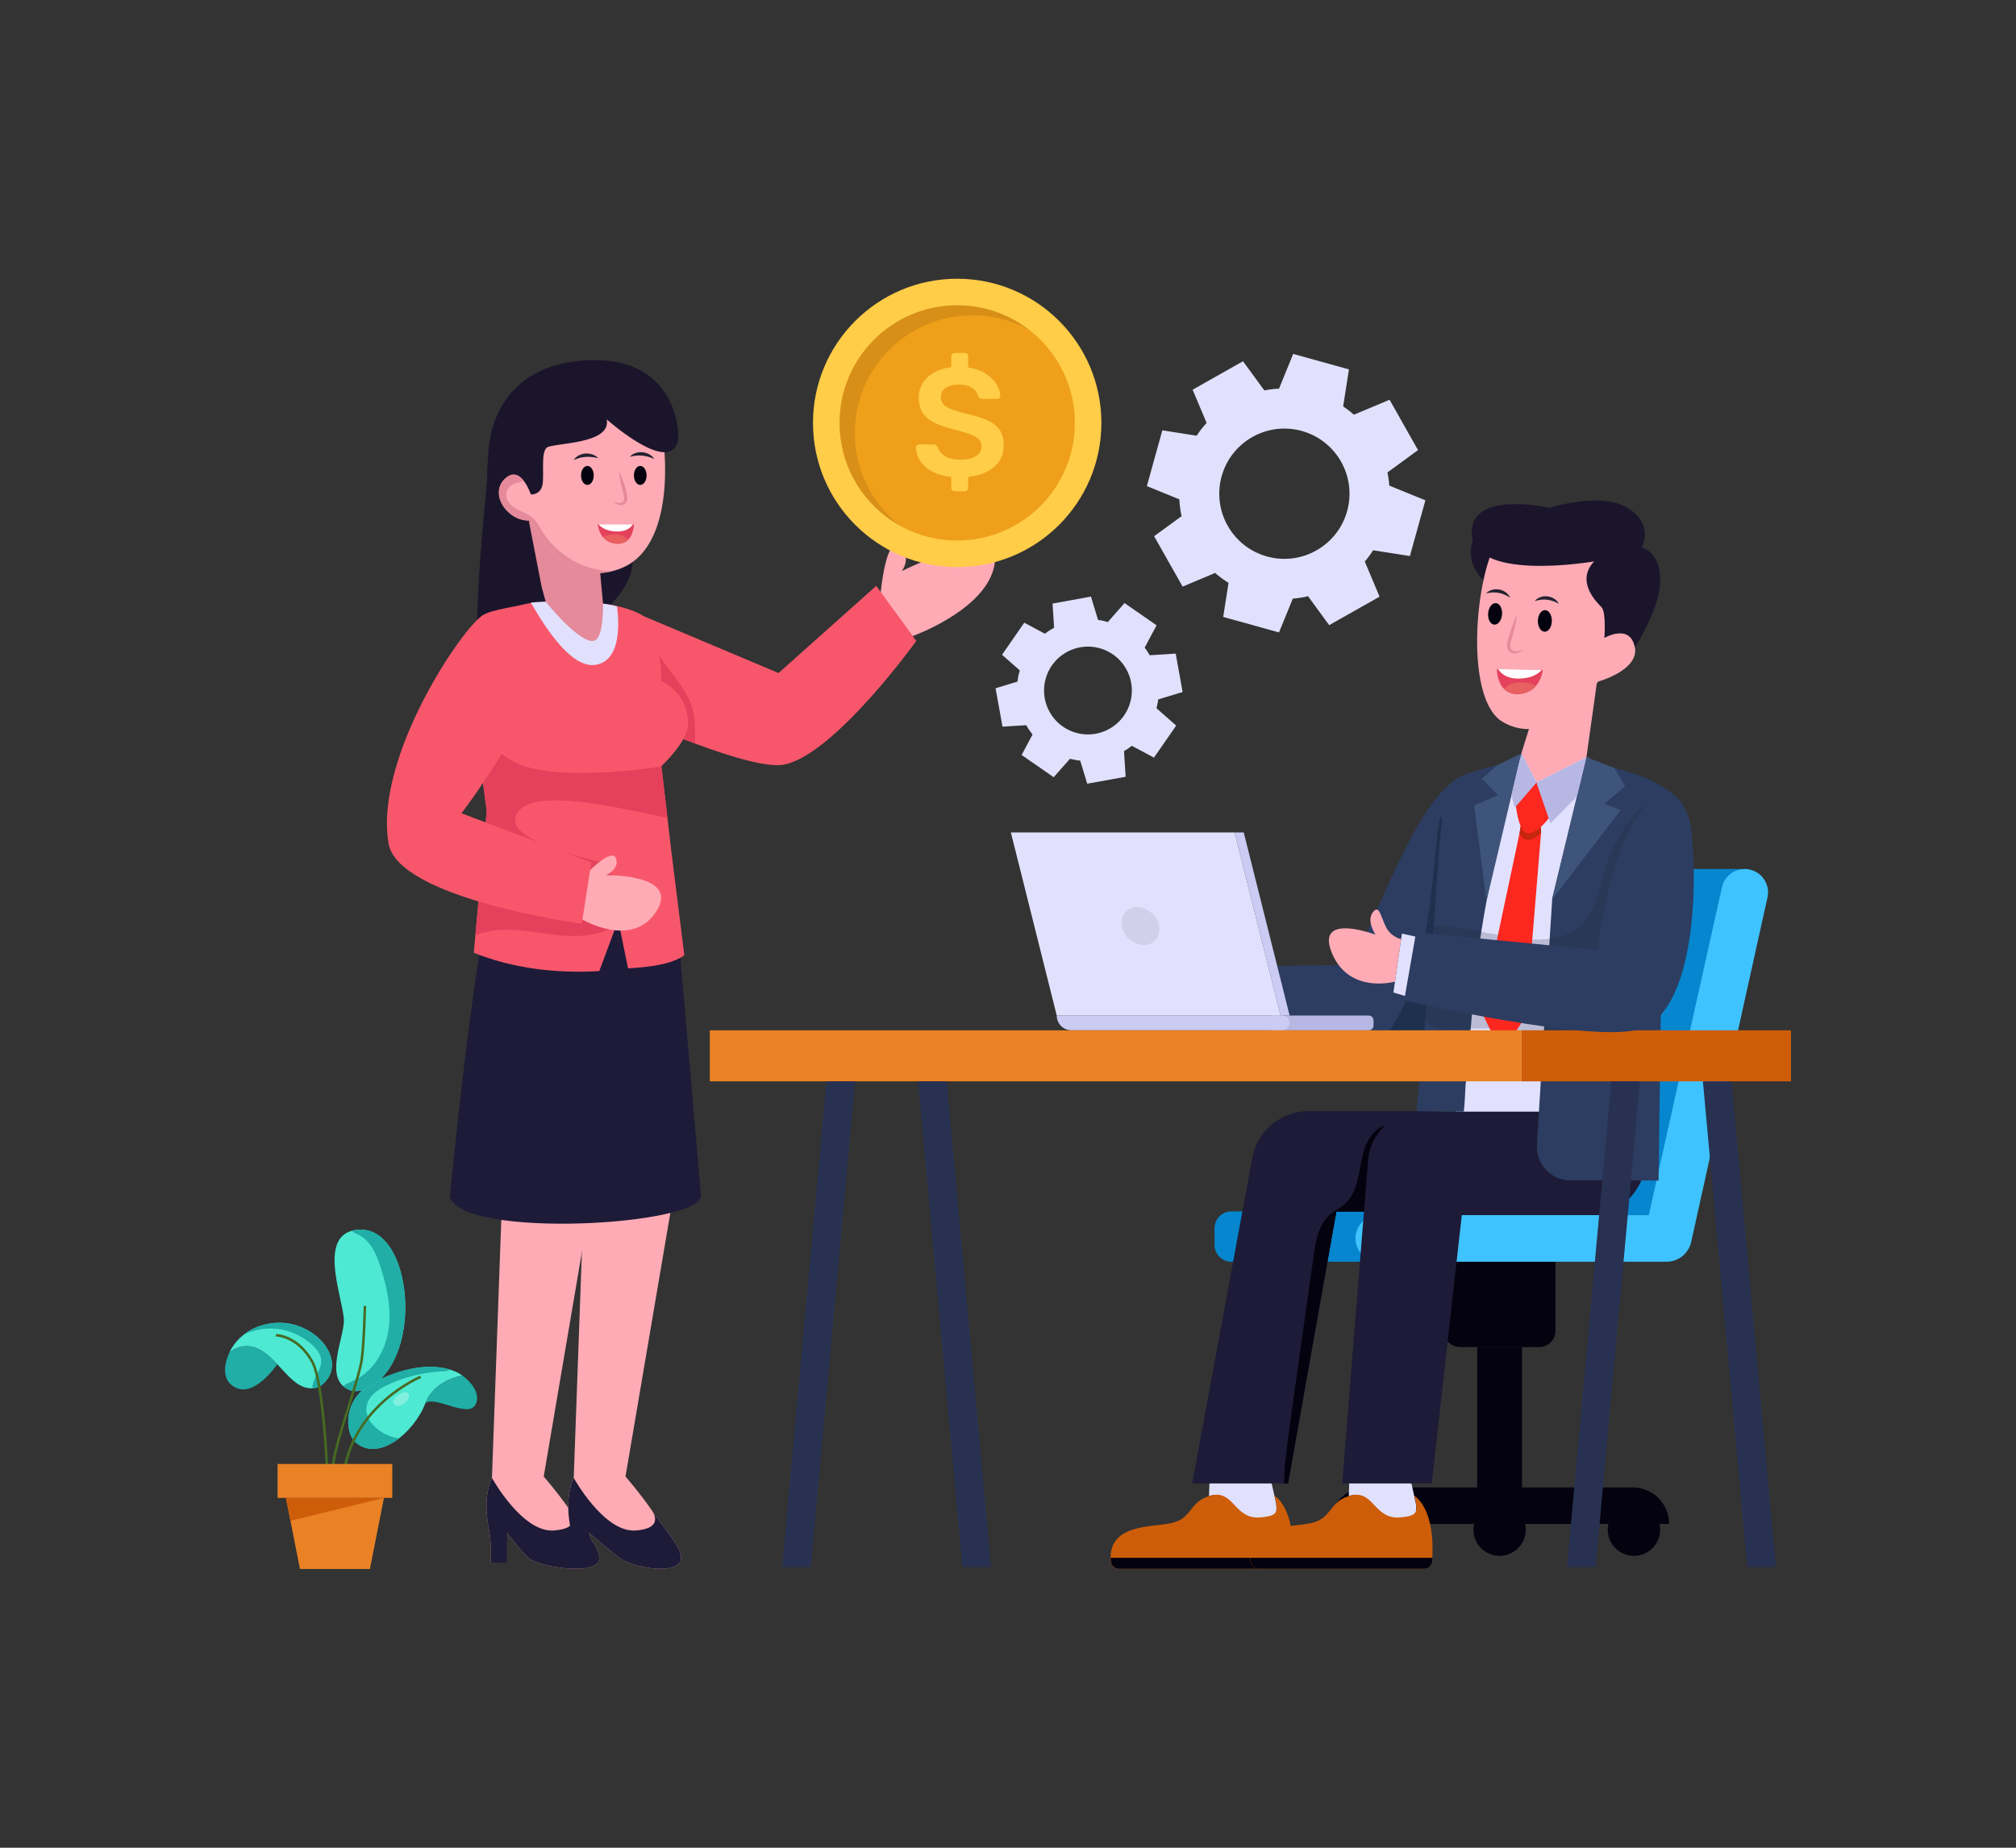 <svg xmlns="http://www.w3.org/2000/svg" xmlns:xlink="http://www.w3.org/1999/xlink" enable-background="new 0 0 600 550" viewBox="0 0 600 550" id="finance-management"><rect x="0" y="0" width="600" height="550" fill="#333333" stroke="none"/><g><path fill="#feabb5" d="M262.104 176.456s1.57-17.024 5.554-13.885.724 7.433.724 7.433 33.153-16.729 26.933.545c-4.286 11.905-23.776 18.815-23.776 18.815l-9.435-12.908z"></path><path fill="#f8576b" d="M272.71 190.792s-24.04 33.43-39.11 36.76c-4.95 1.09-15.95-2.2-26.72-6.22-13.33-4.958-26.83-11.337-26.93-11.38l9.07-27.61 42.69 18 29.076-25.952"></path><path fill="#e5415c" d="M206.88 221.332c-4.41-1.64-8.77-3.41-12.66-5.05-5.19-8.804-5.42-19.373-1.66-27.99l-.005-2.33c.74 8.82 10.07 15.557 13.22 23.827 1.35 3.54 1.025 7.743 1.105 11.543z"></path><path fill="#feabb5" d="M170.015 456.212c.64 3.94 3.219 8.905 3.219 8.905h4.88l-2.833-8.866s7.543 6.468 9.749 7.887c3.639 2.352 14.956 4.533 17.293.886 1.95-3.03-4.237-9.436-8.069-15.065-.2-.3-.408-.593-.609-.886-.007-.016-.023-.023-.023-.031-3.639-5.204-7.463-9.53-7.463-9.53l14.456-85.007-26.668-2.992-3.192 88.416c-2.93 6.384-1.095 14.086-.74 16.283z"></path><path fill="#feabb5" d="M145.677 456.212c.64 3.94.385 8.905.385 8.905h4.88v-8.866s4.711 6.468 6.916 7.887c3.64 2.352 17.79 4.533 20.126.886 1.95-3.03-4.236-9.436-8.068-15.065-.2-.3-.408-.593-.609-.886-.008-.016-.023-.023-.023-.031-3.64-5.204-7.463-9.53-7.463-9.53l14.456-85.007-26.668-2.992-3.192 88.416c-2.93 6.384-1.095 14.086-.74 16.283z"></path><path fill="#1d1b37" d="M170.015 456.212c.64 3.94 3.219 8.905 3.219 8.905h4.88l-2.833-8.866s7.543 6.468 9.749 7.887c3.639 2.352 14.956 4.533 17.293.886 1.95-3.03-4.237-9.436-8.069-15.065.98 1.674 2.074 5.089-5.073 5.613-9.398.687-18.426-15.643-18.426-15.643-2.93 6.384-1.095 14.086-.74 16.283z"></path><path fill="#1d1b37" d="M145.677 456.212c.64 3.94.385 8.905.385 8.905h4.88v-8.866s4.711 6.468 6.916 7.887c3.64 2.352 17.79 4.533 20.126.886 1.95-3.03-4.236-9.436-8.068-15.065.98 1.674 2.074 5.089-5.073 5.613-9.398.687-18.426-15.643-18.426-15.643-2.93 6.384-1.095 14.086-.74 16.283zM200.615 263.351l8.013 92.469c.454 8.996-70.988 13.113-74.73.426 0 0 7.93-82.755 14.014-95.594 6.085-12.838 52.703 2.7 52.703 2.7z"></path><path fill="#1b152b" d="M144.909 143.62s-5.547 52.575-1.365 54.836c4.182 2.26 49.055-14.807 44.42-34.474S144.91 143.62 144.91 143.62z"></path><path fill="#f8576b" d="m199.921 254.352 3.75 30c-3.74 2.67-9.97 3.49-16.75 3.9l-2.77-13.59-.15-.75-.46 1.23-5.19 13.92c-13.28.76-25.79-.88-37.34-5.45l.47-5.21 3.38-37.1c-.38-3.114-2.623-16.917-2.8-32.55-.12-9.83-.58-19.87 1.01-24.9.62-1.96 9.69-3.13 13.01-3.98.968-.246 1.699-.344 2.69-.47 6.816-.569 18.462-.583 25.08 1.05h.01c3.28.77 6.92 2.02 8.48 3.67 0 0 .02 0 .03.01 4.28 4.55 4.49 18.6 4.49 18.6s8.01 3.33 7.92 12.84c-.05 5.19-7.94 12.46-7.94 12.46l1.79 15.31 1.29 11.01z"></path><path fill="#e5415c" d="M144.631 239.722c.05.32.09.6.12.83-.04-.23-.08-.51-.12-.83z"></path><path fill="#e1e1fe" d="M157.968 179.365c1.21 1.76 10.429 19.428 18.894 18.577 9.568-.963 6.752-17.487 6.752-17.487-1.426-.325-2.804-.62-4.39-.79-4.92-.57-15.316-.92-21.256-.3z"></path><path fill="#e5415c" d="m142.062 208.752.002.058-.002-.058zM184.151 274.662c-.2.17-.4.33-.61.48-.27.19-.54.38-.82.55-4.23 2.64-9.47 3.18-14.45 2.86-4.97-.31-9.88-1.4-14.86-1.71-4.03-.26-8.23.04-11.93 1.56l3.38-37.1-.05-.33a5.364 5.364 0 0 1-.06-.42c-.08-.613-.124-.813-.21-1.47a18.055 18.055 0 0 0-.09-.65l-.11-.81a36.49 36.49 0 0 1-.13-1.05c-1.116-8.398-2.027-18.725-2.14-27.42.15 2.48 1.54 15.7 15.33 19.29 12.48 3.26 32.59.73 39.46-.28l1.77 15.19c-7.43-.89-42.223-10.981-45.19-.08-1.859 6.83 18.99 11.72 25.01 13.27 3.32.85 9.98 14.7 5.7 18.12z"></path><path fill="#e48a9a" d="m157.21 154.142 3.989 20.53 1.219 4.458s10.033 12.492 14.286 11.623c3.094-.633 2.772-11.092 2.772-11.092s-2.286-22.242-1.111-22.242c1.164 0-20.176-8.852-20.176-8.852l-.98 5.575z"></path><defs><path id="a" d="m197.442 131.288-.064-.177s.01-.054.024-.157c.015.108.03.22.04.334z"></path></defs><clipPath id="b"><use overflow="visible" xlink:href="#a"></use></clipPath><path fill="#fadf68" d="M197.378 130.954h.002v.334h-.002z" clip-path="url(#b)"></path><path fill="#f9de67" d="M197.38 130.954h.002v.334h-.002z" clip-path="url(#b)"></path><path fill="#f9dd66" d="M197.382 130.954h.002v.334h-.002z" clip-path="url(#b)"></path><path fill="#f8dc65" d="M197.384 130.954h.002v.334h-.002z" clip-path="url(#b)"></path><path fill="#f8db65" d="M197.387 130.954h.002v.334h-.002z" clip-path="url(#b)"></path><path fill="#f7da64" d="M197.389 130.954h.002v.334h-.002z" clip-path="url(#b)"></path><path fill="#f7d963" d="M197.391 130.954h.002v.334h-.002z" clip-path="url(#b)"></path><path fill="#f6d862" d="M197.393 130.954h.002v.334h-.002z" clip-path="url(#b)"></path><path fill="#f5d761" d="M197.395 130.954h.002v.334h-.002z" clip-path="url(#b)"></path><path fill="#f5d660" d="M197.398 130.954h.002v.334h-.002z" clip-path="url(#b)"></path><path fill="#f4d55f" d="M197.4 130.954h.002v.334h-.002z" clip-path="url(#b)"></path><path fill="#f4d45f" d="M197.402 130.954h.002v.334h-.002z" clip-path="url(#b)"></path><path fill="#f3d35e" d="M197.404 130.954h.002v.334h-.002z" clip-path="url(#b)"></path><path fill="#f3d25d" d="M197.406 130.954h.002v.334h-.002z" clip-path="url(#b)"></path><path fill="#f2d05c" d="M197.409 130.954h.002v.334h-.002z" clip-path="url(#b)"></path><path fill="#f1cf5b" d="M197.411 130.954h.002v.334h-.002z" clip-path="url(#b)"></path><path fill="#f1ce5a" d="M197.413 130.954h.002v.334h-.002z" clip-path="url(#b)"></path><path fill="#f0cd59" d="M197.415 130.954h.002v.334h-.002z" clip-path="url(#b)"></path><path fill="#f0cc59" d="M197.417 130.954h.002v.334h-.002z" clip-path="url(#b)"></path><path fill="#efcb58" d="M197.42 130.954h.002v.334h-.002z" clip-path="url(#b)"></path><path fill="#efca57" d="M197.422 130.954h.002v.334h-.002z" clip-path="url(#b)"></path><path fill="#eec956" d="M197.424 130.954h.002v.334h-.002z" clip-path="url(#b)"></path><path fill="#edc855" d="M197.426 130.954h.002v.334h-.002z" clip-path="url(#b)"></path><path fill="#edc754" d="M197.428 130.954h.002v.334h-.002z" clip-path="url(#b)"></path><path fill="#ecc653" d="M197.431 130.954h.002v.334h-.002z" clip-path="url(#b)"></path><path fill="#ecc553" d="M197.433 130.954h.002v.334h-.002z" clip-path="url(#b)"></path><path fill="#ebc452" d="M197.435 130.954h.002v.334h-.002z" clip-path="url(#b)"></path><path fill="#ebc351" d="M197.437 130.954h.002v.334h-.002z" clip-path="url(#b)"></path><path fill="#eac250" d="M197.439 130.954h.002v.334h-.002z" clip-path="url(#b)"></path><path fill="#feabb5" d="M158.043 154.935s7.867 19.017 23.936 15.137a23.489 23.489 0 0 0 2.666-.834c13.978-5.331 14.053-27.403 12.797-37.946-.044-.109-.065-.185-.065-.185s.01-.054.021-.151c-.06-.42-.514-4.18-1.03-5.19-1.289-2.514-10.196-14.13-10.196-14.13l-12.894 6.263-15.842 16.156.607 13.132c-.08-.1-3.178-9.628-8.105-4.356-4.29 4.606 1.42 12.71 8.105 12.104z"></path><path fill="#1b152b" d="M201.743 131.288c-2.506 10.227-21.167-6.452-21.167-6.452 1.425 7.59-16.073 6.904-17.861 8.422-1.783 1.518-.712 7.855-1.248 10.98-.535 3.124-3.419 2.952-3.419 2.952s-3.173-9.639-8.106-4.358c-4.293 4.603 1.415 12.709 8.106 12.1-15.553 5.777-13.279-10.606-12.655-20.785.63-10.179 6.873-26.783 31.43-26.96 24.379-.175 25.592 21.357 24.92 24.1z"></path><path fill="#04020f" d="M172.934 141.515c0 1.56.848 2.827 1.885 2.827 1.047 0 1.885-1.267 1.885-2.827s-.838-2.827-1.885-2.827c-1.037 0-1.885 1.267-1.885 2.827zM188.665 141.515c0 1.56.849 2.827 1.885 2.827 1.047 0 1.885-1.267 1.885-2.827s-.838-2.827-1.885-2.827c-1.036 0-1.885 1.267-1.885 2.827z"></path><path fill="#222130" d="M178.061 136.395c-2.607-.677-4.927-.554-7.336.549 1.566-2.396 5.406-2.606 7.336-.549zM194.754 136.617c-2.464-1.09-4.773-1.344-7.329-.645 1.933-2.112 5.757-1.697 7.329.645z"></path><path fill="#e48a9a" d="M184.185 140.04c1.133 2.684 2.22 5.339 2.56 8.235.056 1.542-1.504 2.46-2.877 1.905-.58-.217-1.049-.564-1.486-.937.547.183 1.078.402 1.604.46 1.946.209 2.091-1.251 1.494-2.964-.576-2.194-1.083-4.406-1.295-6.7z"></path><path fill="#e5415c" d="M177.895 156.059c.064.1.349 5.3 5.442 5.76 1.65.14 2.795-.366 3.574-1.135 1.745-1.68 1.754-4.625 1.754-4.625h-10.77z"></path><path fill="#fff" d="M178.11 156.059c.883 1.013 2.403 1.97 4.992 2.13 2.965.187 4.494-.939 5.273-2.13H178.11z"></path><path fill="#e86060" d="M179.424 159.849c1.862 2.226 5.574 2.725 7.487.835-.6-.76-1.839-1.698-4.147-1.623-1.688.047-2.72.413-3.34.788z"></path><path fill="#e48a9a" d="M158.043 154.935s7.867 19.017 23.936 15.137c-8.98-.356-16.667-5.388-20.859-12.33-.682-1.138-1.3-2.352-2.253-3.284-1.322-1.29-3.143-1.907-4.779-2.774-1.55-.823-3.25-2.178-3.424-4.063-.152-1.593.889-3.067 2.362-3.62.791-.303 2.016-.422 2.817-.964-1.397-1.755-3.434-2.85-5.905-.206-4.29 4.606 1.42 12.71 8.105 12.104z"></path><path fill="#f8576b" d="m175.981 256.682-2.83 18.29s-54.683-7.415-57.499-23.865c-4.392-25.656 22.193-64.725 28.187-68.063 0 0 13.22 14.73 13.622 20.848.709 10.76-20.106 38.195-20.106 38.195l38.626 14.595z"></path><path fill="#feabb5" d="M195.331 271.292c-7.18 11.23-21.99 2.42-21.99 2.42l2.28-14.71s6.72-6.7 7.74-3.43c1.02 3.26-3 4.94-3 4.94s22.16-.44 14.97 10.78z"></path><circle cx="284.877" cy="125.883" r="42.915" fill="#ffcd48"></circle><circle cx="284.877" cy="125.883" r="35.014" fill="#ef9f1a"></circle><path d="M254.432 128.874c0 11.29 5.343 21.328 13.63 27.73-10.853-5.955-18.202-17.482-18.202-30.717 0-19.34 15.679-35.018 35.018-35.018 8.05 0 15.46 2.715 21.372 7.279a34.902 34.902 0 0 0-16.808-4.283c-19.331 0-35.01 15.67-35.01 35.009z" opacity=".1"></path><path fill="#ffcd48" d="M283.431 145.963c-.215-.2-.32-.466-.32-.802v-3.206c-2.2-.214-4.084-.747-5.656-1.602-1.573-.855-2.764-1.9-3.573-3.137s-1.244-2.557-1.304-3.961c0-.244.097-.466.297-.664s.435-.298.71-.298h4.122c.365 0 .648.068.847.206.198.137.389.36.573.664.336 1.038 1.045 1.908 2.129 2.61s2.572 1.053 4.464 1.053c2.108 0 3.702-.358 4.786-1.076 1.084-.717 1.626-1.701 1.626-2.953 0-.825-.275-1.512-.824-2.062-.55-.548-1.383-1.03-2.496-1.442-1.115-.412-2.756-.908-4.924-1.488-3.601-.855-6.244-1.985-7.922-3.389-1.68-1.404-2.52-3.419-2.52-6.045 0-2.38.864-4.396 2.589-6.045s4.084-2.656 7.076-3.022v-3.16c0-.335.105-.603.32-.801a1.1 1.1 0 0 1 .778-.298h2.84c.335 0 .603.1.8.298.2.198.3.466.3.8v3.253c1.983.274 3.685.862 5.105 1.762 1.42.902 2.503 1.947 3.252 3.137.748 1.191 1.152 2.352 1.212 3.48a.938.938 0 0 1-.96.962h-4.352c-.64 0-1.084-.274-1.328-.824-.182-.976-.785-1.793-1.809-2.45-1.023-.656-2.297-.984-3.824-.984-1.678 0-2.998.32-3.961.962-.96.64-1.441 1.572-1.441 2.793 0 .824.236 1.511.709 2.061.472.549 1.236 1.038 2.289 1.465 1.054.428 2.556.886 4.511 1.374 2.717.611 4.877 1.298 6.48 2.06 1.602.764 2.786 1.726 3.55 2.886.761 1.16 1.144 2.64 1.144 4.442 0 2.656-.955 4.808-2.861 6.457-1.908 1.648-4.483 2.641-7.717 2.976v3.206c0 .336-.1.603-.299.802-.197.198-.465.297-.8.297h-2.84a1.1 1.1 0 0 1-.778-.297z"></path><path fill="#2c3d61" d="M439.697 247.221s-2.13 10.832-4.594 23.3c-3.302 16.737-7.185 36.4-7.282 36.712-.043.14-5.927.172-14.629.14-14.49-.054-36.788-.27-52.934-.452v-19.029c18.2-.344 42.199-.71 42.199-.71 10.165-21.76 19.029-46.522 30.13-54.59l7.11 14.63z"></path><path fill="#1e304e" d="M435.103 270.52c-3.302 16.738-7.185 36.4-7.282 36.713-.043.14-5.927.172-14.629.14 4.453-6.433 7.368-13.866 9.305-21.46 2.108-8.293 3.098-16.834 4.087-25.343.689-5.862.828-12.133 2.14-17.888 1.195 2.603 1.496 6.142 2.13 8.993.721 3.151 1.431 6.292 2.141 9.444.71 3.13 1.42 6.271 2.108 9.401z"></path><path fill="#e1e1fe" d="M374.807 454.448c-7.596.619-7.596-11.006-14.31-9.308-.237.053-.461.118-.672.197l.408-11.993 17.997 7.175 1.04 4.621.553 2.501c.329 2.607-.092 6.398-5.016 6.807z"></path><path fill="#ce5d09" d="M384.615 464.703a2.455 2.455 0 0 1-2.449 2.265h-49.131c-1.317 0-2.37-1.04-2.462-2.344-.75-11.085 11.993-9.913 18.036-11.256 6.214-1.369 5.266-6.174 11.216-8.03.211-.08.435-.145.672-.198 6.714-1.698 6.926 7.159 14.522 6.54 4.924-.408 5.133-1.432 4.804-4.039a12.082 12.082 0 0 0-.54-2.475l-.013-.026c5.793 4.344 5.7 14.903 5.345 19.563z"></path><path fill="#04020f" d="M384.714 463.7c-.02.357-.041.695-.065 1.003a2.455 2.455 0 0 1-2.448 2.264h-49.132c-1.316 0-2.37-1.04-2.462-2.343-.021-.318-.029-.624-.029-.923h54.136zM462.933 375.57v20.533a4.87 4.87 0 0 1-4.87 4.874h-23.498a4.874 4.874 0 0 1-4.874-4.874v-20.532h33.242z"></path><path fill="#04020f" d="M439.653 400.977h13.317v41.882h-13.317z"></path><path fill="#04020f" d="M496.772 453.621h-100.92c0-5.96 4.832-10.875 10.874-10.875h79.171c6.005 0 10.875 4.87 10.875 10.875z"></path><path fill="#04020f" d="M494.085 455.32a7.79 7.79 0 0 1-7.79 7.79c-4.303 0-7.788-3.488-7.788-7.79s3.485-7.787 7.787-7.787a7.787 7.787 0 0 1 7.791 7.786zM454.1 455.32a7.79 7.79 0 0 1-7.79 7.79c-4.303 0-7.787-3.488-7.787-7.79s3.484-7.787 7.787-7.787a7.787 7.787 0 0 1 7.79 7.786z"></path><path fill="#0686cf" d="M366.484 360.587h43.061a5.008 5.008 0 0 1 5.008 5.008v4.968a5.008 5.008 0 0 1-5.008 5.008h-43.061a5.008 5.008 0 0 1-5.008-5.008v-4.968a5.008 5.008 0 0 1 5.008-5.008zM520.087 258.68h-45.793a16.618 16.618 0 0 0-16.383 13.834l-15.155 89.174h53.891l23.44-103.008z"></path><path fill="#3ec3fe" d="m526.034 267.135-22.72 102.61a7.51 7.51 0 0 1-7.319 5.826H410.36c-6.171 0-9.251-7.503-4.905-11.85a6.906 6.906 0 0 1 4.905-2.033h80.351l21.776-97.58c1.35-6.052 9.353-7.376 12.634-2.205a6.91 6.91 0 0 1 .914 5.232z"></path><path fill="#1d1b37" d="m383.353 441.563 14.38-80.919h35.94l-6.33-29.902h-37.809a17.143 17.143 0 0 0-16.857 14.035l-17.858 96.786h28.534z"></path><path fill="#04020f" d="m383.353 441.563 14.38-80.919h16.944c.14-7.55-.206-15.105-1.043-22.61l.14-3.439c-3.217.301-5.787 2.963-7.101 5.914-1.314 2.95-1.656 6.226-2.323 9.386-1.919 9.112-5.669 9.147-8.697 11.82-3.259 2.885-4.059 7.58-4.664 11.89-8.338 59.459-8.826 61.23-8.794 67.958h1.158z"></path><path fill="#e1e1fe" d="M416.404 454.448c-7.596.619-7.596-11.006-14.31-9.308-.238.053-.461.118-.672.197l.408-11.993 17.996 7.175 1.04 4.621.014.026.54 2.475c.329 2.607-.093 6.398-5.016 6.807z"></path><path fill="#ce5d09" d="M426.212 464.703a2.455 2.455 0 0 1-2.449 2.265h-49.132c-1.316 0-2.37-1.04-2.462-2.344-.75-11.085 11.994-9.913 18.036-11.256 6.214-1.369 5.266-6.174 11.217-8.03.21-.08.434-.145.672-.198 6.714-1.698 6.925 7.159 14.522 6.54 4.923-.408 5.133-1.432 4.804-4.039a12.082 12.082 0 0 0-.54-2.475l-.014-.026c5.793 4.344 5.701 14.903 5.346 19.563z"></path><path fill="#04020f" d="M426.311 463.7c-.02.357-.041.695-.065 1.003a2.455 2.455 0 0 1-2.448 2.264h-49.132c-1.316 0-2.37-1.04-2.462-2.343-.021-.318-.03-.624-.029-.923h54.136z"></path><path fill="#e1e1fe" d="M429.472 325.424c-1.162 11.323 44.194 12.973 44.993 3.709l2.026-87.786-3.497-15.776-19.368-1.118-7.5 7.579-3.405 3.685s-10.804 75.384-13.249 89.707z"></path><path fill="#1d1b37" d="M476.911 361.687h-41.854l-8.928 79.879h-26.677l7.724-96.23c.656-8.175 7.471-14.435 15.64-14.435h49.32l18.296 4.765s3.604 20.277-13.52 26.02z"></path><path fill="#1b152b" d="M439.679 157.93a2.013 2.013 0 0 0-.187.262c-.997 1.57-5.092 9.693 4.127 16.226 10.093 7.153 8.345-13.807 8.345-13.807l-6.94-3.292-5.345.61z"></path><path fill="#fc271f" d="m457.189 249.746.003.22.178.102z"></path><path fill="#2c3d61" d="M461.984 267.365s-.567 8.9-1.298 20.526a21530.814 21530.814 0 0 0-2.472 39.79c-.449 7.362-.765 12.637-.785 13.473-.152 5.663 4.462 10.3 10.118 10.175l26.074.08.095-7.008.204-15.738.343-25.925c.016-.107 2.651-15.732 4.451-30.572 1.668-13.42 2.87-27.164 1.552-31.737-2.345-8.134-19.796-11.83-19.796-11.83l-8.317-3.207-10.17 41.973z"></path><g opacity=".2"><path fill="#222130" d="M492.835 253.116c-.108 7.476-.226 14.952-.345 22.428-.14 9.078-.29 18.243-2.495 27.053-1.13 4.528-3.453 9.53-7.992 10.617-2.926.688-5.938-.485-8.778-1.517a92.483 92.483 0 0 0-13.79-3.808 93.746 93.746 0 0 0-21.728-1.678c.408-4.625.817-9.219 1.237-13.758.15-1.678.333-3.356.527-5.055.387-3.303.86-6.659 1.377-9.993 2.312.398 4.636.774 6.948 1.161 3.894.646 7.831 1.302 11.779 1.044a21.279 21.279 0 0 0 1.646-.162c3.388-.462 6.701-1.71 9.186-4.034 7.796-7.296 3.873-19.624 17.286-34.27 1.807-1.958 4.894-4.497 5.335-.14.398 3.915-.129 8.164-.193 12.112z"></path></g><path fill="#2c3d61" d="M452.787 224.288s-7.755 26.332-11.94 53.117c-.516 3.334-.99 6.69-1.376 9.993-.194 1.699-.377 3.377-.527 5.055-.42 4.54-.829 9.133-1.237 13.758-.506 5.68-1 11.402-1.539 17.06-.053.635-.21 5.242-.51 7.63-9.906-.087-13.827-.13-14.022-.111-.021-.054-.032-.108-.054-.172.495-5.174 1.592-16.512 2.593-26.827.559-5.927 1.108-11.51 1.473-15.382.41-4.314.753-8.552 1.054-12.64 1.517-20.781 1.969-37.82 5.884-43.177 1.754-2.399 13.07-4.851 13.07-4.851l7.131-3.453z"></path><g opacity=".2"><path fill="#222130" d="M440.848 277.405c-.517 3.334-.99 6.69-1.377 9.993-.194 1.699-.377 3.377-.527 5.055-.42 4.54-.829 9.133-1.237 13.758-.753.032-1.517.064-2.27.118-2.184.15-4.41.366-6.562-.032-1.785-.333-3.55-1.15-4.7-2.506.559-5.927 1.108-11.51 1.473-15.382.41-4.314.753-8.552 1.054-12.64 1.238-.387 2.776-.258 4.099-.032 3.356.56 6.701 1.119 10.047 1.668z"></path></g><path fill="#feabb5" d="m475.233 203.42-3.082 21.976-14.81 7.473-4.558-8.592 5.883-18.894z"></path><path fill="#feabb5" d="M447.263 214.897c14.904 8.644 28.332-12.005 28.332-12.005s12.196-3.315 10.988-10.183a5.042 5.042 0 0 0-.047-.24c-1.509-6.905-8.786-2.763-9.043-2.617l5.308-14.925-2.54-15.855s-25.155-8.88-33.657.641c-.746.833-1.413 1.905-2.006 3.166-5.987 12.797-8.16 45.74 2.665 52.018z"></path><path fill="#1b152b" d="M438.066 157.479c-1.561 16.256 36.376 9.627 36.376 9.627-5.646 6.072.903 12.256 2.253 13.706 1.35 1.45.807 9.046.807 9.046l.005-.005c.257-.146 7.535-4.288 9.043 2.617.02.083.033.161.047.239 2.884-4.732 6.977-12.416 7.463-18.57.76-9.62-5.407-11.201-5.407-11.201s3.808-6.864-4.266-11.773c-8.074-4.908-23.198-.01-23.198-.01s-22.033-5.034-23.123 6.324z"></path><path fill="#04020f" d="M461.859 184.863c-.03 1.772-.991 3.195-2.134 3.175-1.154-.02-2.052-1.476-2.02-3.248.03-1.773.979-3.196 2.133-3.176 1.142.02 2.052 1.476 2.021 3.249z"></path><path fill="#222130" d="M456.75 178.917c1.88-2.23 5.866-1.774 7.193.824-2.288-1.344-4.592-1.653-7.192-.824z"></path><path fill="#04020f" d="M447.037 182.888c-.137 1.767-1.18 3.13-2.32 3.042-1.15-.089-1.96-1.595-1.824-3.363.137-1.768 1.169-3.132 2.32-3.043 1.139.088 1.96 1.596 1.824 3.364z"></path><path fill="#222130" d="M442.292 176.647c2.01-2.113 5.961-1.42 7.131 1.252-2.205-1.477-4.486-1.924-7.13-1.252z"></path><path fill="#e48a9a" d="M451.516 182.853c-.339 2.585-.969 5.087-1.67 7.568-.724 1.936-.554 3.689 1.712 3.45.608-.054 1.206-.317 1.824-.526-1.043.843-2.493 1.61-3.848.83-1.446-.852-1.039-2.777-.648-4.032.732-2.472 1.536-4.923 2.63-7.29z"></path><path fill="#e5415c" d="M459.16 199.396s-.238 2.685-2.023 4.772c-1.057 1.22-2.634 2.239-5.005 2.412-2.097.142-3.537-.526-4.507-1.519-2.176-2.168-2.123-5.904-2.123-5.904l13.657.239z"></path><path fill="#fff" d="M458.886 199.39c-1.14 1.266-3.09 2.446-6.376 2.59-3.764.173-5.678-1.288-6.639-2.817l13.015.228z"></path><path fill="#e86060" d="M457.137 204.168c-1.057 1.22-2.634 2.239-5.005 2.412-2.097.142-3.537-.526-4.507-1.519.778-.95 2.369-2.112 5.294-1.966 2.14.097 3.44.583 4.218 1.073z"></path><path fill="#3f547a" d="m480.473 228.606 3.173 5.446-6.203 5.218 4.852 1.902-20.343 26.596 10.199-42.372zM445.65 227.744l-4.601 4.07 4.775 4.841-7.104 3.137 3.706 28.358 10.357-43.873z"></path><path fill="#fc271f" d="m440.971 301.221 5.974 12.472 7.222-11.384 4.483-54.399-.037-4.043-5.153-2.904-1.232 7.12z"></path><path fill="#c62610" d="M452.228 248.084c.66 1.108 1.412 1.85 2.254 1.919 1.367.112 2.842-.84 4.168-2.093l-.037-4.043-5.153-2.904-1.232 7.12z"></path><path fill="#fc271f" d="M463.03 240.757c-.2.054-4.682 7.586-8.386 7.28-3.705-.305-4.007-14.671-4.007-14.671l1.627-.91s7.039.568 7.223.595c.185.026 4.984 4.434 4.984 4.434l-1.44 3.272z"></path><path fill="#b7b7e4" d="m457.342 232.873.045.418 4.046 11.8 7.917-8.06 2.797-11.638zM457.34 232.869l-6.51 7.556-.983-3.713 2.936-12.435zM407.385 306.681h-28.452a1.401 1.401 0 0 1-1.401-1.401v-1.584c0-.774.627-1.401 1.4-1.401h28.453c.774 0 1.401.627 1.401 1.401v1.584c0 .774-.627 1.401-1.4 1.401z"></path><path fill="#cbcbf4" d="M383.819 304.485a2.19 2.19 0 0 1-2.191 2.195h-62.732a4.372 4.372 0 0 1-3.104-1.287 4.369 4.369 0 0 1-1.282-3.1h67.118c.605 0 1.155.244 1.55.642.394.399.64.944.64 1.55z"></path><path fill="#e1e1fe" d="M381.121 302.295H314.51l-13.657-54.505h66.612z"></path><path fill="#cbcbf4" d="M383.818 302.295h-2.697l-13.657-54.505h2.697z"></path><ellipse cx="339.42" cy="275.663" fill="#d1cfea" rx="5.101" ry="6.115" transform="rotate(-45.71 339.42 275.663)"></ellipse><path fill="#ea8124" d="M211.246 306.681h241.601v15.198H211.246z"></path><path fill="#ce5d09" d="M452.847 306.681h80.182v15.198h-80.182z"></path><path fill="#283151" d="M466.369 466.454h8.53l13.19-144.575h-8.53zM528.539 466.454h-8.53l-13.19-144.575h8.53zM294.953 466.454h-8.53l-13.189-144.575h8.53zM232.783 466.454h8.53l13.19-144.575h-8.53z"></path><path fill="#2c3d61" d="M496.037 235.242s6.287 2.158 7.392 12.354c2.014 18.581.313 53.676-15.34 58.7-14 4.494-70.61-8.637-70.61-8.637l4.103-20.125 54.023 5.249s4.104-41.845 20.432-47.54z"></path><path fill="#e1e1fe" d="m421.234 278.778-3.094 17.677-3.431-1.022 2.534-17.528z"></path><path fill="#feabb5" d="m417.01 279.545-1.828 12.64s-13.629 3.872-18.76-8.466c-5.13-12.338 12.977-5.493 12.977-5.493s-3.041-4.342-.545-6.988c1.647-1.74 2.074 1.478 3.596 4.594a6.965 6.965 0 0 0 4.56 3.713z"></path><path fill="#4de9d2" d="M137.647 409.464s-8.348 1.16-11.054 8.234c-3.352 8.763-14.23 17.908-21.054 11.348-2.676-2.566-3.858-12.787 5.885-17.666 10.914-5.463 18.3-4.949 22.383-3.734 2.58.771 3.84 1.818 3.84 1.818z"></path><path fill="#20aea7" d="M133.807 407.646c-.496.514-1.223.507-2.206.558-3.543.177-7.067.79-10.463 1.818-2.968.896-7.721 2.703-9.95 4.871-5.478 5.3.373 12.22 7.541 13.264-4.317 3.323-9.383 4.549-13.19.889-2.676-2.566-3.858-12.787 5.885-17.666 10.914-5.463 18.3-4.949 22.383-3.734z"></path><path fill="#20aea7" d="M141.56 418.013c-2.058 4.356-12.273-2.77-14.965-.316 2.705-7.075 11.053-8.233 11.053-8.233s5.974 4.195 3.913 8.549z"></path><path fill="#4de9d2" d="M119.159 399.919c-3.418 11.747-11.22 15.444-15.257 13.774-7.814-3.256-1.241-15.762-1.564-21.025-.418-6.74-8.028-25.366 3.943-26.609 12.081-1.274 17.052 19.524 12.878 33.86z"></path><path fill="#20aea7" d="M119.159 399.919c-3.418 11.747-11.22 15.444-15.257 13.774a6.302 6.302 0 0 1-1.781-1.094c.79-.678 2.706-1.43 3.693-1.928 5.529-2.768 8.921-8.777 9.817-14.897.892-6.12-.397-12.354-2.258-18.253-1.417-4.479-3.178-8.57-7.53-10.393-.52-.22-.932-.481-1.13-.775a9.285 9.285 0 0 1 1.568-.294c12.081-1.274 17.052 19.524 12.878 33.86z"></path><path fill="#4de9d2" d="M95.645 412.342s-1.013.822-2.728.903c-4.22.207-7.366-3.986-10.4-7.17-3.873-4.06-8.264-7.702-14.19-3.583 0 0 1.154-2.82 4.263-5.26 0-.008.004-.008.007-.004 2.13-1.67 5.173-3.158 9.391-3.451 12.122-.83 22.178 11.825 13.657 18.565z"></path><path fill="#20aea7" d="M95.645 412.342s-1.013.822-2.728.903c.072-4.372 5.787-7.266.334-12.581-5.301-5.185-13.497-6.827-20.654-3.436 2.13-1.67 5.173-3.158 9.391-3.451 12.122-.83 22.178 11.825 13.657 18.565z"></path><path fill="#20aea7" d="M82.516 406.075s-6.571 9.856-12.394 6.968c-5.822-2.89-1.794-10.552-1.794-10.552 5.924-4.117 10.317-.477 14.188 3.584z"></path><path fill="#466a23" d="M97.018 438.297c-.01-.269-1.108-26.929-4.447-32.85-4.253-7.539-10.403-7.626-10.465-7.626v-.75c.27 0 6.652.091 11.117 8.007 3.429 6.08 4.501 32.085 4.545 33.19l-.75.029zM98.754 438.35c-.925-5.102 6.74-24.479 8.378-32.805.8-4.072 1.09-16.696 1.093-16.823l.75.017c-.011.52-.295 12.815-1.107 16.95-1.6 8.144-9.246 27.735-8.376 32.526l-.738.135zM102.745 438.338l-.742-.111c3.04-20.394 22.858-28.665 23.057-28.746l.283.695c-.196.079-19.623 8.198-22.598 28.162z"></path><path fill="#ea8124" d="M82.615 435.769h34.137v10.095H82.615z"></path><path fill="#ea8124" d="M114.267 445.864H85.1l4.173 21.168h20.821z"></path><path fill="#ce5d09" d="m114.267 445.864-27.821 6.827-1.346-6.827z"></path><path fill="#fff" d="M120.183 417.808c.78-.55 1.94-1.745 1.456-2.828-.597-1.331-3.173.007-4.119 1.14-1.26 1.51.278 3.37 2.663 1.688z" opacity=".3"></path><path fill="#e1e1fe" d="m419.615 165.51 4.607-16.59-10.744-4.376a30.273 30.273 0 0 0-.546-3.914l9.098-6.647-8.466-15-10.622 4.464a27.376 27.376 0 0 0-3.192-2.456l1.719-11.034-16.588-4.607-4.217 10.34a27.583 27.583 0 0 0-4.374.531l-6.343-8.694-15.004 8.481 4.172 9.885a26.826 26.826 0 0 0-2.962 3.804l-10.217-1.605-4.611 16.603 9.667 3.934c.086 1.705.309 3.384.675 5.006l-8.176 5.975 8.481 15.004 9.68-4.068a30.492 30.492 0 0 0 3.984 2.947l-1.584 10.143 16.603 4.611 4.109-10.066a28.414 28.414 0 0 0 4.536-.71l6.285 8.614 15.003-8.481-4.4-10.444a30.368 30.368 0 0 0 2.472-3.365l10.955 1.714zm-42.543.128c-10.316-2.865-16.345-13.553-13.48-23.869 2.86-10.3 13.538-16.35 23.853-13.484s16.345 13.553 13.485 23.854c-2.865 10.315-13.543 16.364-23.858 13.499zM343.441 225.515l6.613-9.536-5.868-5.17c.232-.864.404-1.732.52-2.612l7.266-2.212-2.061-11.426-7.75.485a18.453 18.453 0 0 0-1.488-2.272l3.542-6.641-9.536-6.612-4.978 5.646c-.95-.292-1.92-.497-2.902-.633l-2.108-6.94-11.432 2.07.463 7.216a18.082 18.082 0 0 0-2.73 1.764l-6.147-3.288-6.618 9.545 5.28 4.648a19.969 19.969 0 0 0-.68 3.337l-6.53 1.989 2.07 11.431 7.064-.442c.547.962 1.18 1.894 1.882 2.76l-3.258 6.105 9.544 6.618 4.849-5.496c1.004.267 2.025.455 3.044.555l2.09 6.877 11.431-2.07-.484-7.624a20.473 20.473 0 0 0 2.32-1.593l6.592 3.521zm-23.142-7.383c-6.953-1.931-11.018-9.136-9.087-16.089 1.929-6.943 9.126-11.02 16.08-9.089 6.952 1.931 11.017 9.135 9.088 16.079-1.93 6.953-9.128 11.03-16.081 9.099z"></path></g></svg>